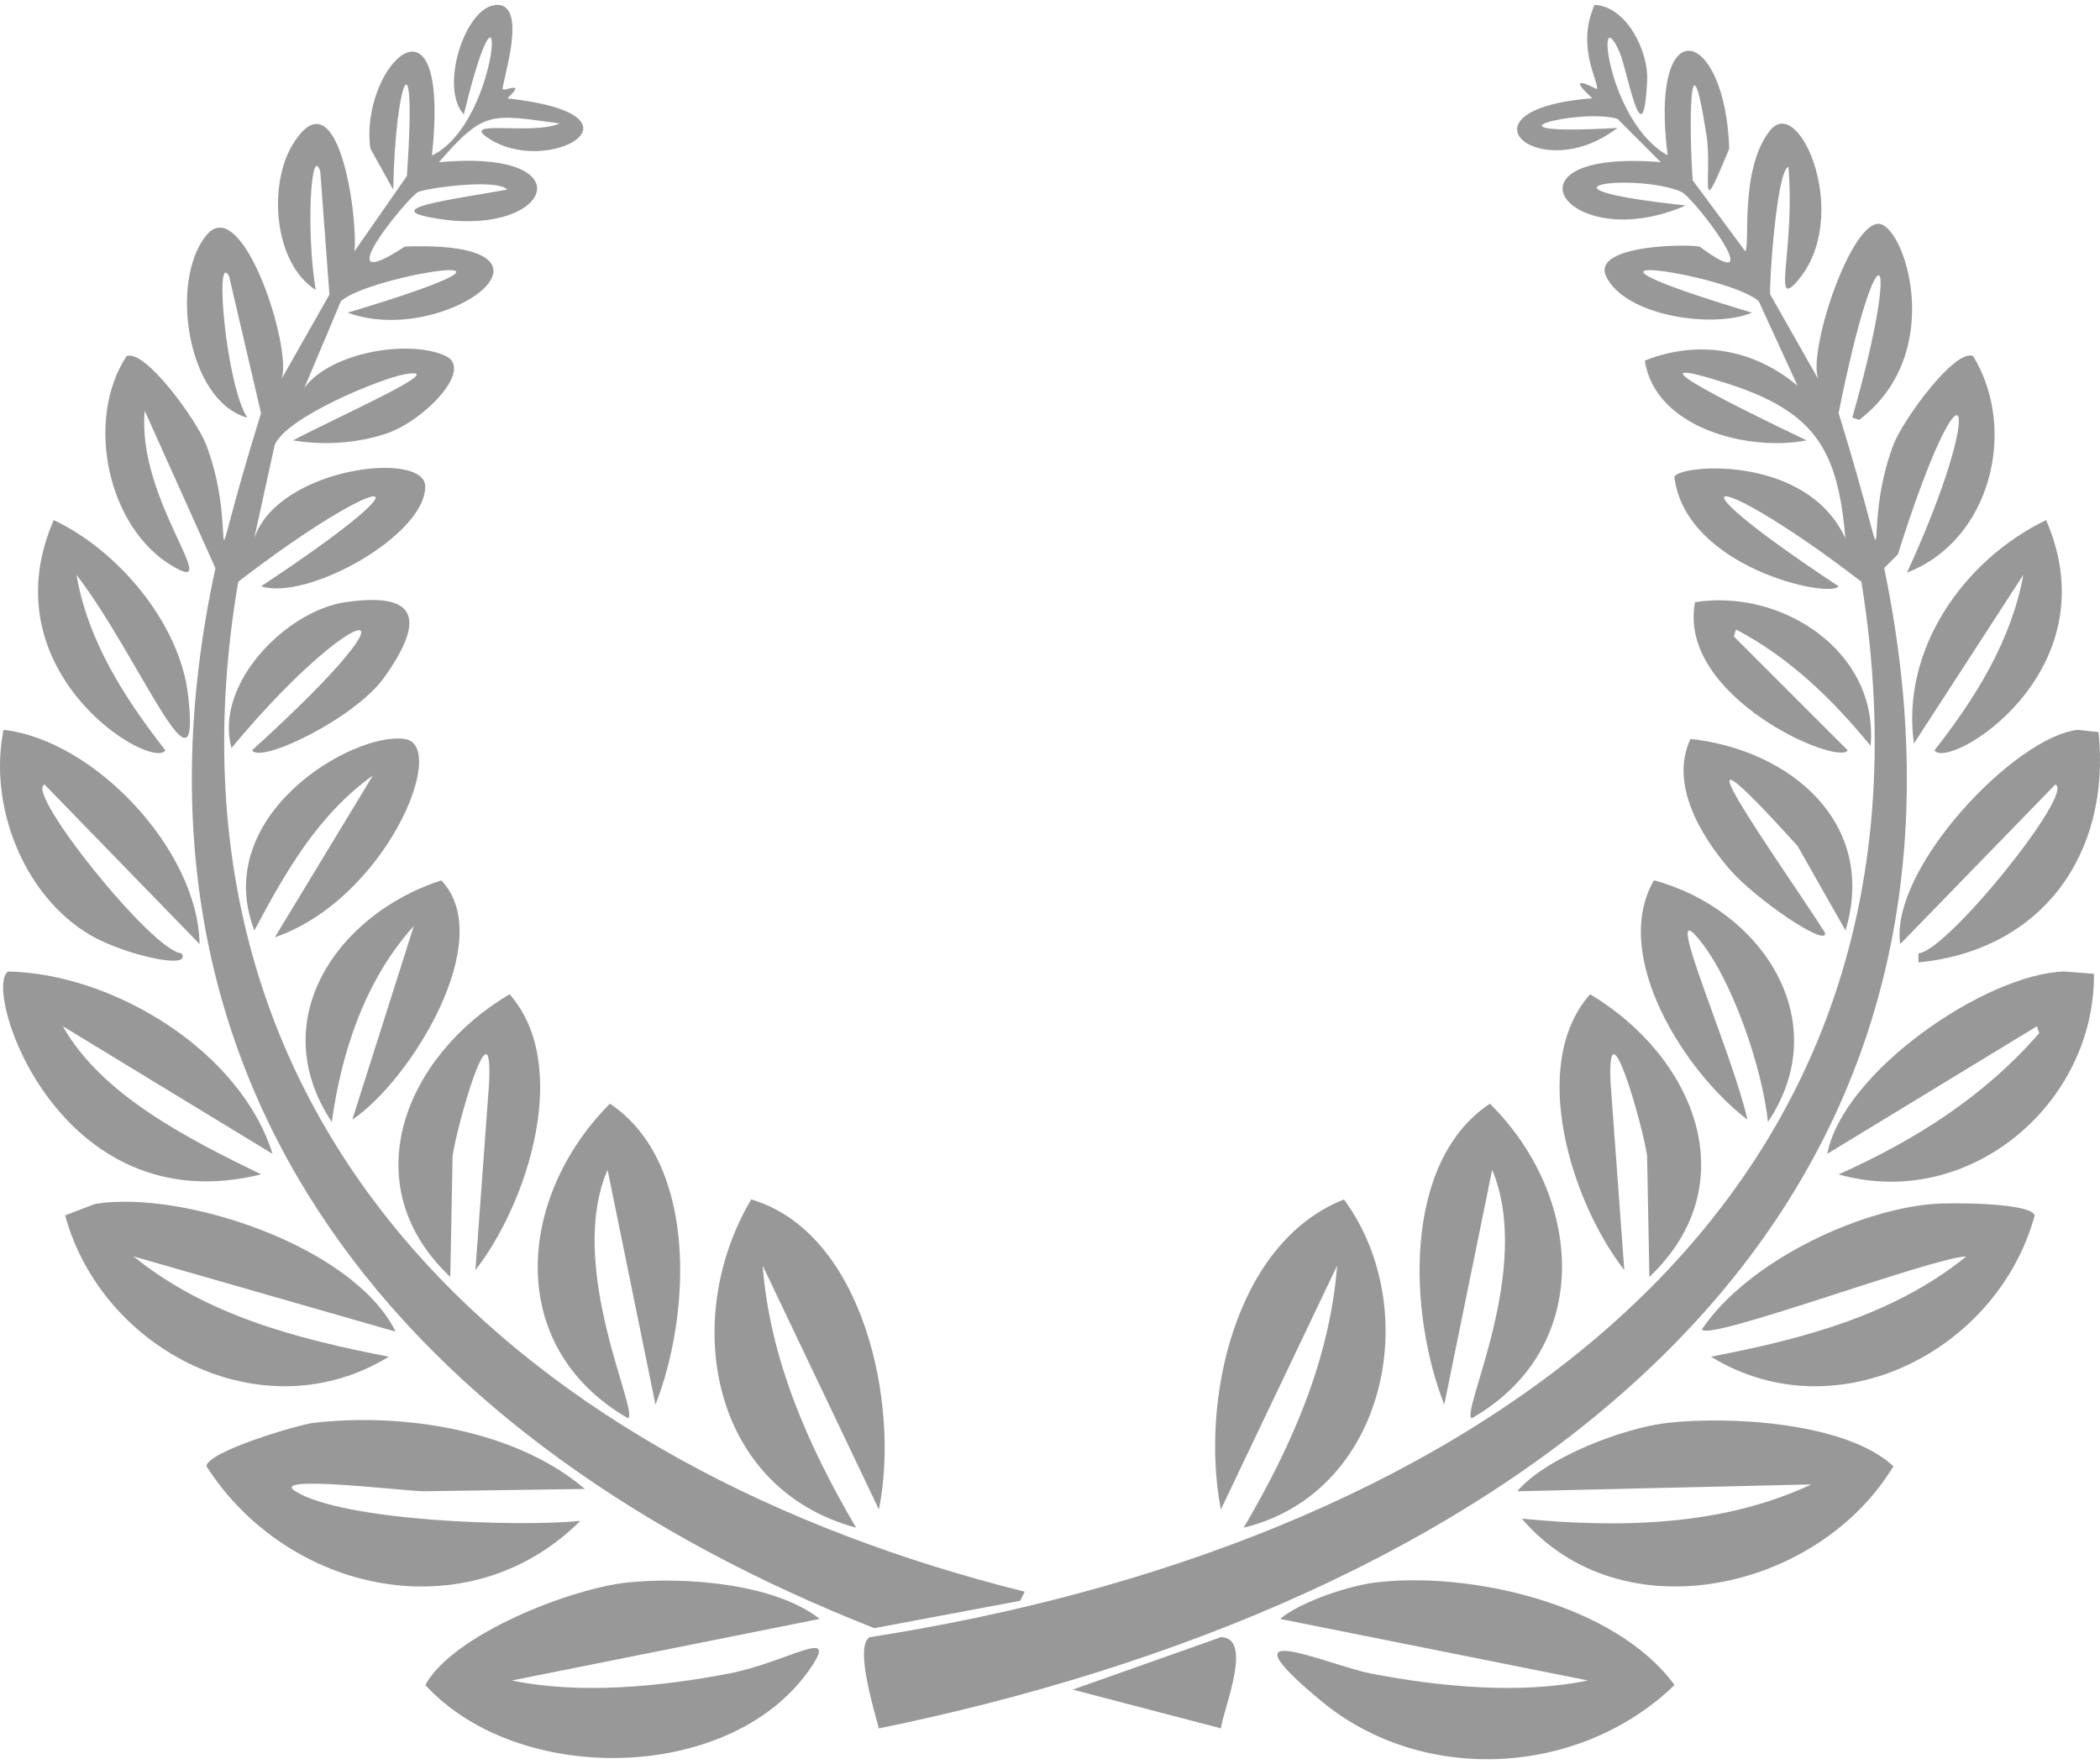 <svg width="100" height="84" viewBox="0 0 100 84" fill="none" xmlns="http://www.w3.org/2000/svg">
<path d="M75.94 0.233C77.468 0.313 78.502 2.456 78.436 3.815C78.253 7.759 77.489 3.336 77.134 2.513C75.934 -0.259 76.527 5.796 79.413 7.398C78.513 0.363 82.149 1.266 82.345 7.072C80.796 10.865 81.566 8.396 81.258 6.421C80.414 0.985 80.435 6.356 80.607 8.591C81.439 9.713 82.271 10.836 83.103 11.958C83.366 11.789 82.804 8.052 84.296 6.205C85.702 4.461 88.198 10.362 85.599 13.37C84.355 14.812 85.495 11.872 85.163 7.943C84.592 8.103 84.231 13.711 84.296 14.021C85.057 15.36 85.815 16.698 86.576 18.039C86.108 16.666 88.044 10.821 89.397 10.658C90.635 10.507 92.791 16.778 88.53 19.994C88.42 19.958 88.314 19.922 88.204 19.884C90.612 11.481 89.421 10.32 87.553 19.668C90.499 29.223 88.471 25.637 90.159 21.187C90.603 20.014 93.084 16.591 93.957 16.953C96.119 20.5 94.754 25.764 90.81 27.265C94.653 18.919 93.626 16.097 90.375 26.398L89.723 27.049C96.521 59.799 70.125 76.519 41.852 82.305C41.657 81.553 40.671 78.361 41.417 77.961C68.272 73.783 93.643 58.642 88.637 27.701C81.83 22.457 78.65 22.031 87.55 27.917C87.165 28.515 80.249 27.043 79.733 22.706C79.979 22.11 86.037 21.616 87.876 25.637C87.517 21.382 86.404 19.588 82.232 18.256C77.427 16.722 81.835 18.966 86.031 20.971C83.215 21.515 78.806 20.369 78.324 17.172C80.876 16.159 83.505 16.615 85.596 18.365C84.98 17.027 84.364 15.688 83.751 14.347C82.368 13.056 72.305 11.549 83.425 14.889C81.563 15.671 77.359 15.043 76.479 13.151C75.822 11.736 79.932 11.602 80.93 11.739C84.441 14.359 80.645 9.385 80.062 9.133C77.942 8.215 72.062 8.908 80.278 9.784C74.62 12.242 71.076 7.072 79.085 7.721C78.398 7.034 77.711 6.347 77.021 5.657C75.215 5.133 69.912 6.492 77.021 6.092C73.293 8.952 69.056 5.204 75.828 4.68C75.02 3.952 74.993 3.709 76.044 4.245C76.165 3.928 75.028 2.252 75.934 0.227L75.94 0.233Z" fill="#333333" fill-opacity="0.5"/>
<path d="M97.434 24.766C100.596 32.053 92.741 36.716 92.116 35.73C94.052 33.27 95.781 30.508 96.35 27.372C94.612 30.049 92.877 32.728 91.139 35.405C90.514 30.913 93.528 26.649 97.434 24.766Z" fill="#333333" fill-opacity="0.5"/>
<path d="M80.716 28.675C84.838 28.017 89.478 31.023 89.075 35.514C87.26 33.3 85.232 31.325 82.671 29.978C82.635 30.087 82.599 30.194 82.561 30.303C84.37 32.112 86.179 33.922 87.988 35.731C87.523 36.486 79.852 33.184 80.716 28.675Z" fill="#333333" fill-opacity="0.5"/>
<path d="M98.952 34.753C99.278 34.789 99.604 34.825 99.93 34.863C100.534 40.678 97.22 45.264 91.355 45.827V45.392C92.684 45.35 98.849 37.688 97.869 37.359C95.408 39.891 92.948 42.425 90.487 44.956C89.963 41.386 95.956 35.061 98.955 34.753H98.952Z" fill="#333333" fill-opacity="0.5"/>
<path d="M80.5 35.188C85.264 35.707 89.415 39.2 87.882 44.308C87.121 42.97 86.363 41.631 85.602 40.29C78.674 32.624 84.637 40.879 86.905 44.414C87.059 45.161 83.618 42.851 82.345 41.374C80.942 39.742 79.508 37.294 80.5 35.185V35.188Z" fill="#333333" fill-opacity="0.5"/>
<path d="M78.762 41.919C83.863 43.298 87.434 48.581 84.189 53.425C83.922 50.855 82.466 46.547 80.823 44.631C79.164 42.694 82.484 50.097 83.212 53.315C80.263 51.092 76.668 45.516 78.762 41.916V41.919Z" fill="#333333" fill-opacity="0.5"/>
<path d="M98.3 46.262C98.771 46.298 99.242 46.333 99.713 46.372C99.76 52.59 93.735 57.673 87.555 55.923C91.186 54.301 94.487 52.214 97.107 49.194C97.072 49.084 97.036 48.977 96.998 48.868C93.67 50.893 90.339 52.921 87.011 54.946C87.787 51.005 94.599 46.366 98.3 46.262Z" fill="#333333" fill-opacity="0.5"/>
<path d="M75.721 47.346C80.687 50.316 83.2 56.383 78.543 60.806C78.507 58.887 78.472 56.972 78.433 55.053C78.268 53.747 76.5 47.464 76.695 51.58C76.912 54.547 77.131 57.514 77.347 60.48C74.863 57.297 72.743 50.724 75.718 47.346H75.721Z" fill="#333333" fill-opacity="0.5"/>
<path d="M70.946 52.557C75.363 56.912 75.976 64.169 70.078 67.539C69.548 67.24 73.027 60.382 71.055 55.707C70.294 59.435 69.536 63.163 68.775 66.887C67.085 62.591 66.756 55.346 70.946 52.557Z" fill="#333333" fill-opacity="0.5"/>
<path d="M63.999 57.117C67.831 62.331 66.031 71.092 59.224 72.747C61.486 68.892 63.316 64.794 63.674 60.264C61.829 64.137 59.982 68.007 58.137 71.879C57.148 66.787 58.768 59.175 63.999 57.117Z" fill="#333333" fill-opacity="0.5"/>
<path d="M92.006 57.333C92.731 57.268 96.681 57.247 96.891 57.875C95.13 64.332 87.446 68.273 81.477 64.605C85.803 63.767 90.156 62.648 93.635 59.829C92.015 59.873 81.264 63.921 81.042 63.302C83.174 60.146 88.29 57.667 92.006 57.333Z" fill="#333333" fill-opacity="0.5"/>
<path d="M79.413 67.755C82.368 67.427 87.896 67.72 90.161 69.819C86.623 75.72 77.237 77.893 72.467 72.315C77.092 72.771 82.007 72.682 86.253 70.686C81.584 70.796 76.917 70.903 72.248 71.012C73.628 69.392 77.332 67.989 79.413 67.755Z" fill="#333333" fill-opacity="0.5"/>
<path d="M65.519 75.353C70.052 74.82 76.921 76.386 79.739 80.238C75.263 84.579 67.766 85.026 62.913 80.999C57.906 76.842 63.209 79.293 65.302 79.696C68.568 80.324 72.391 80.691 75.615 80.022C70.73 79.045 65.844 78.068 60.959 77.091C61.933 76.267 64.26 75.501 65.519 75.353Z" fill="#333333" fill-opacity="0.5"/>
<path d="M58.137 77.958C59.694 77.982 58.273 81.334 58.137 82.302C55.786 81.686 53.432 81.07 51.081 80.457C53.432 79.625 55.786 78.793 58.137 77.961V77.958Z" fill="#333333" fill-opacity="0.5"/>
<path d="M23.616 0.233C25.221 0.135 23.853 4.04 23.942 4.251C23.992 4.369 25.105 3.801 24.158 4.686C31.403 5.471 25.988 8.526 23.181 6.53C21.99 5.684 25.372 6.448 26.654 5.879C23.346 5.429 23.053 5.251 20.901 7.724C27.897 7.084 26.29 11.206 21.01 10.439C17.697 9.956 21.546 9.506 24.158 9.027C23.628 8.485 20.32 8.964 19.924 9.136C19.456 9.337 15.361 14.326 19.272 11.742C28.013 11.416 21.209 16.595 16.557 14.889C27.678 11.549 17.614 13.056 16.232 14.347C15.651 15.721 15.074 17.098 14.493 18.472C15.743 16.76 19.503 16.144 21.224 16.953C22.58 17.589 20.172 20.053 18.402 20.645C16.987 21.116 15.435 21.213 13.952 20.971C16.27 19.751 21.594 17.415 19.269 17.823C18.127 18.025 13.626 19.866 13.081 21.19C12.755 22.673 12.43 24.157 12.104 25.64C13.238 22.247 20.202 21.441 20.247 23.144C20.306 25.45 14.671 28.624 12.43 27.92C21.333 22.034 18.153 22.457 11.343 27.704C6.89 53.919 25.309 69.955 48.795 75.794L48.579 76.229C46.264 76.664 43.948 77.097 41.633 77.532C19.598 68.851 4.847 52.012 10.259 27.055C9.137 24.559 8.015 22.06 6.893 19.564C6.487 23.798 10.745 28.465 8.196 26.946C5.096 25.098 4.045 19.982 6.025 16.959C6.899 16.597 9.38 20.02 9.824 21.193C11.524 25.675 9.469 29.199 12.43 19.674C11.924 17.503 11.417 15.33 10.911 13.16C10.194 11.833 10.769 18.359 11.778 19.89C8.909 19.102 8.054 13.373 9.824 11.206C11.533 9.118 13.937 16.597 13.407 18.045C14.168 16.707 14.926 15.369 15.687 14.027C15.542 12.073 15.397 10.119 15.252 8.165C14.813 6.815 14.562 10.966 15.035 13.808C13.019 12.526 12.764 8.775 13.949 6.862C16.081 3.416 17.049 10.238 16.88 11.964C17.712 10.771 18.544 9.574 19.376 8.381C19.87 1.417 18.825 3.685 18.725 9.032C18.363 8.381 18.002 7.73 17.638 7.078C17.093 3.17 21.475 -1.138 20.569 7.404C23.942 5.787 24.158 -3.107 22.088 5.45C20.907 4.18 22.15 0.328 23.607 0.239L23.616 0.233Z" fill="#333333" fill-opacity="0.5"/>
<path d="M2.555 24.766C5.593 26.182 8.569 29.672 8.96 33.125C9.596 38.748 6.597 31.209 3.642 27.372C4.181 30.519 5.945 33.264 7.876 35.73C7.248 36.716 -0.604 32.053 2.558 24.766H2.555Z" fill="#333333" fill-opacity="0.5"/>
<path d="M16.451 28.675C20.01 28.157 20.199 29.587 18.296 32.257C16.91 34.203 12.409 36.382 12.001 35.73C20.999 27.564 16.75 28.692 11.024 35.621C10.189 32.565 13.632 29.086 16.451 28.675Z" fill="#333333" fill-opacity="0.5"/>
<path d="M0.169 34.753C4.512 35.245 9.433 40.5 9.504 44.956C7.044 42.425 4.584 39.891 2.123 37.359C1.143 37.688 7.305 45.35 8.637 45.392C9.214 46.221 5.883 45.463 4.293 44.524C1.099 42.635 -0.557 38.339 0.169 34.753Z" fill="#333333" fill-opacity="0.5"/>
<path d="M19.275 35.189C21.389 35.488 18.381 42.81 13.087 44.634C14.644 42.064 16.199 39.497 17.756 36.927C15.139 38.804 13.587 41.537 12.113 44.308C10.011 38.833 16.782 34.836 19.278 35.189H19.275Z" fill="#333333" fill-opacity="0.5"/>
<path d="M21.01 41.919C23.71 44.737 19.55 51.453 16.776 53.318C17.753 50.242 18.73 47.165 19.707 44.092C17.398 46.656 16.27 50.04 15.799 53.428C12.58 48.578 16.053 43.535 21.01 41.922V41.919Z" fill="#333333" fill-opacity="0.5"/>
<path d="M0.385 46.262C5.386 46.36 11.444 50.037 12.978 54.946C9.65 52.921 6.319 50.893 2.991 48.868C4.838 52.145 8.951 54.227 12.436 55.923C2.742 58.319 -0.858 47.059 0.385 46.262Z" fill="#333333" fill-opacity="0.5"/>
<path d="M24.267 47.346C27.243 50.727 25.123 57.3 22.639 60.48C22.855 57.514 23.074 54.547 23.29 51.58C23.485 47.464 21.718 53.747 21.552 55.053C21.517 56.972 21.481 58.887 21.442 60.806C16.764 56.391 19.314 50.259 24.264 47.346H24.267Z" fill="#333333" fill-opacity="0.5"/>
<path d="M29.043 52.557C33.235 55.346 32.904 62.592 31.213 66.888C30.452 63.16 29.694 59.432 28.933 55.708C26.941 60.3 30.44 67.24 29.91 67.539C23.994 64.128 24.637 56.978 29.043 52.557Z" fill="#333333" fill-opacity="0.5"/>
<path d="M35.774 57.117C41.133 58.701 42.865 66.899 41.852 71.879C40.008 68.007 38.16 64.137 36.316 60.264C36.674 64.794 38.507 68.892 40.766 72.747C33.84 70.879 32.395 62.825 35.771 57.117H35.774Z" fill="#333333" fill-opacity="0.5"/>
<path d="M4.51 57.333C8.637 56.643 16.827 59.323 18.84 63.412C14.681 62.218 10.518 61.022 6.358 59.829C9.842 62.651 14.177 63.764 18.515 64.605C12.531 68.276 4.856 64.318 3.101 57.875C3.571 57.694 4.042 57.514 4.513 57.333H4.51Z" fill="#333333" fill-opacity="0.5"/>
<path d="M14.932 67.755C19.163 67.264 24.543 68.072 27.85 70.903C25.28 70.938 22.713 70.974 20.143 71.012C19.074 70.986 12.788 70.213 14.064 71.012C16.338 72.439 24.643 72.721 27.634 72.424C22.31 77.724 13.721 75.898 9.83 69.819C9.889 69.111 14.209 67.841 14.932 67.755Z" fill="#333333" fill-opacity="0.5"/>
<path d="M29.913 75.353C32.602 75.08 36.874 75.394 39.033 77.091C34.147 78.068 29.262 79.045 24.376 80.022C27.607 80.694 31.42 80.321 34.689 79.696C37.588 79.142 40.113 77.313 38.488 79.587C34.698 84.889 24.678 85.061 20.252 80.238C21.573 77.822 27.201 75.628 29.913 75.353Z" fill="#333333" fill-opacity="0.5"/>
</svg>
